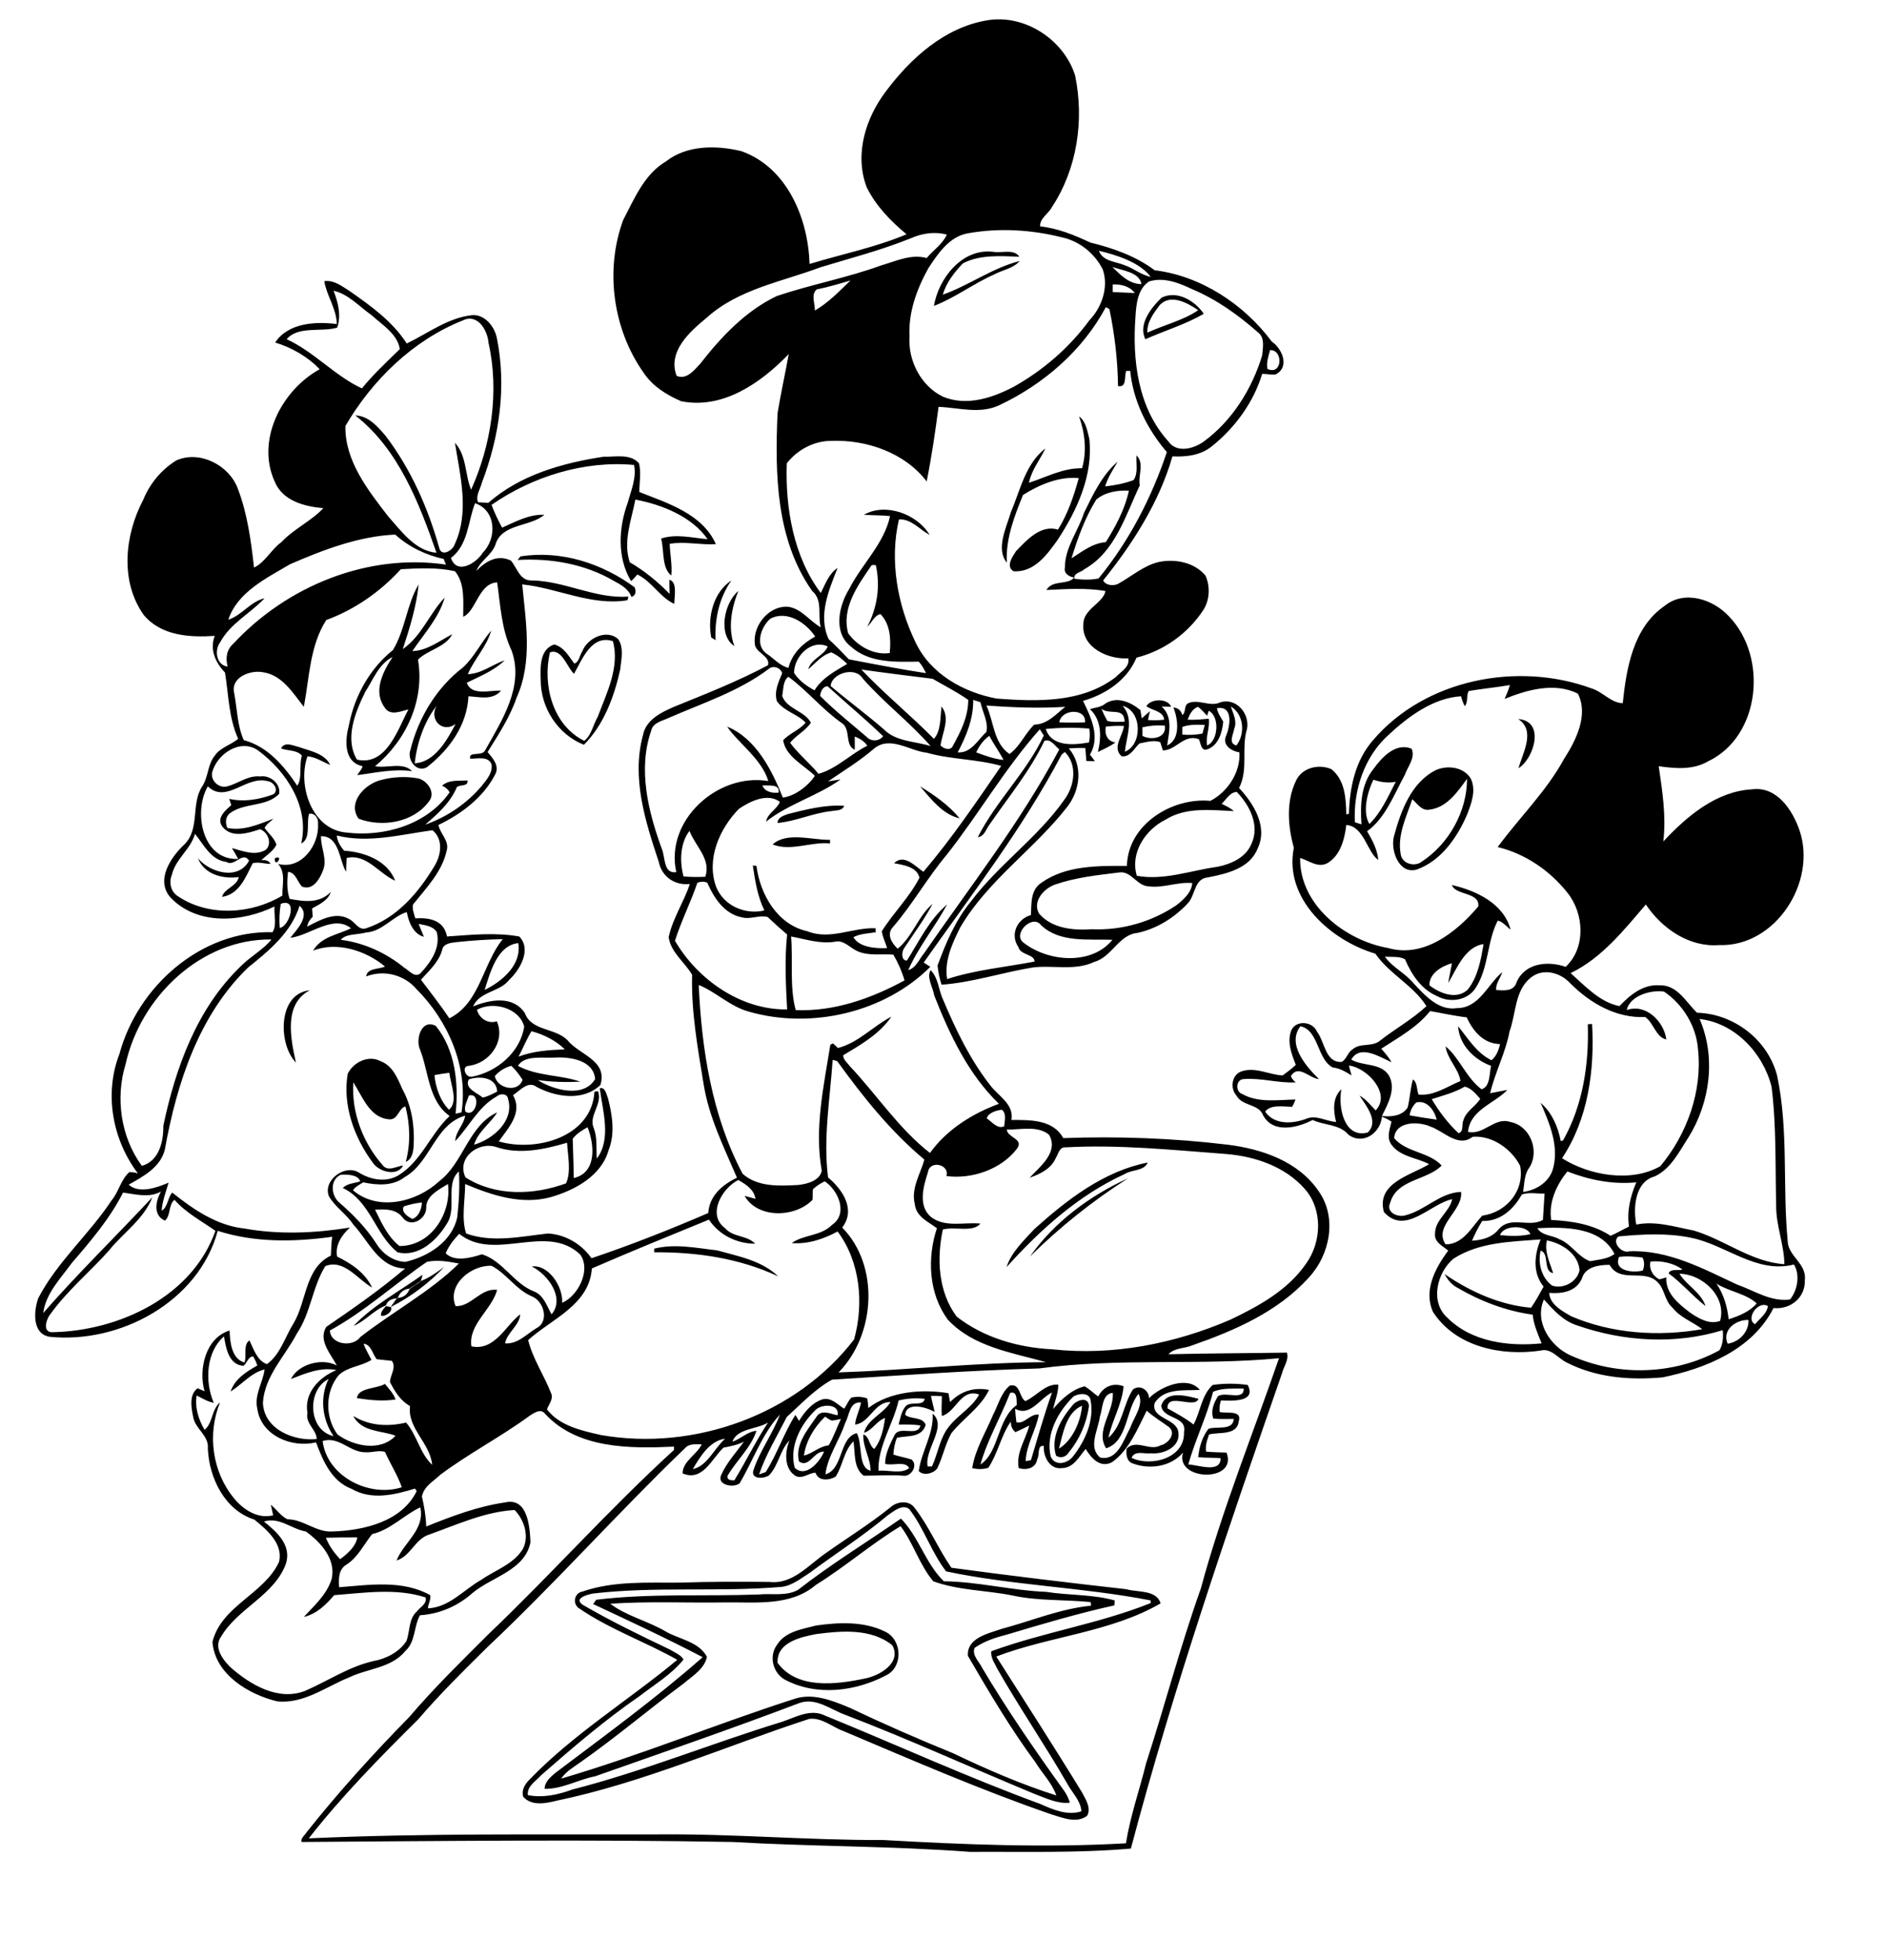 <?xml version="1.0" encoding="utf-8"?>
<!-- Generator: Adobe Illustrator 21.0.2, SVG Export Plug-In . SVG Version: 6.00 Build 0)  -->
<svg version="1.2" baseProfile="tiny" id="Layer_1" xmlns="http://www.w3.org/2000/svg" xmlns:xlink="http://www.w3.org/1999/xlink"
	 x="0px" y="0px" viewBox="0 0 572 594" overflow="scroll" xml:space="preserve">
<path d="M247.4,495.2c-4.7,0.9-12,2.5-11.7,8.7c5.9,8.1,17.7,6.6,26.3,4.8c4.5-0.8,11.4-4.7,8.5-10.1
	C264.1,493.4,255,494.2,247.4,495.2 M247.4,492.6c7-1,14.6-1.3,21,1.9c5.1,2.5,5.4,10.7,0.2,13.2c-9.3,4.9-21.1,6.4-30.7,1.3
	c-3.6-2-4.9-7.1-2.4-10.5C238,494.4,243.2,493.7,247.4,492.6 M247.3,480.3c-7.6,6.5-18.1,5.2-27.3,5.3c-11.7,0.2-23.4-0.4-35,0.4
	c4.6,3.6,11.3,5.2,16.6,8.3c4.2,2.5,10.2,3.1,12.7,7.8c-0.8,3.7-4.4,5.8-7.1,8.1c-10.5,7.8-20.5,16.3-31.2,23.8
	c-2.1,1.5-4.4,2.8-5.9,5c23.9-7,46.9-16.5,70.5-24.1c5.7-2,11.6,0.4,16.9,2.6c10.3,4.9,20.8,9.5,31.4,13.8
	c10.2,4.9,20.6,9.4,31.3,12.8c-1.3-3.8-4.3-6.7-6.3-10c-7.6-10.3-14.1-21.3-20.5-32.3c-0.4-5.5,6.3-6.8,10.3-8.2
	c9-2.4,17.7-6.1,27-7c0-0.3,0-0.8-0.1-1.1c-7.9-0.8-16-0.3-23.7-2c-8-1.6-16.3-1.5-24-4.3c-4.2-5-6-11.5-9.9-16.7
	C264.2,467.8,256.2,474.8,247.3,480.3 M241.9,481.8c10-7.8,20.8-14.4,31.2-21.6c5.4,5.5,7.5,13.7,13,19c10.4,0.1,20.6,2.8,31,3.2
	c6.9,1.1,14,0.7,20.8,2.6c0,0.4-0.1,1.1-0.1,1.5c-10.9,2.4-21.7,5.6-32.4,8.8c-3.5,0.9-7,2-10,4.1c-0.8,2.3,1.4,4.1,2.3,6
	c7.6,12.8,16.1,25.1,24.8,37.2c0.8,1.1,1.4,2.3,1.8,3.7c-3.8,0.4-7.3-1.4-10.8-2.7c-19.1-7.9-37.9-16.5-57.2-23.9
	c-4.5-1.6-9-5.4-14-3.6c-20.5,7.8-41.2,14.9-61.9,22.2c-5.2,1-10,3.9-15.3,3.8c0-2.1,1.7-3.5,3.2-4.8c15.1-11.4,30.5-22.6,44.7-35.1
	c-10.9-5.7-22.1-10.9-33.2-16.1c0.2-0.3,0.7-0.9,0.9-1.3c16.4-2,32.9-1,49.3-1.6C233.9,482.8,238.3,483.8,241.9,481.8 M269.1,459.2
	c-7.5,6.3-15.8,11.6-23.6,17.4c-2.7,1.7-5.3,3.9-8.6,4.3c-19,1.6-38.2-0.2-57.1,2c-1.6,0.3-6,1.4-3.2,3.4c8.6,5,17.5,9.3,26.5,13.6
	c1.4,0.9,3.2,1.5,4.1,3c-3.6,4.5-8.7,7.5-13.2,11c-10.6,7.3-20.3,15.6-30,24.1c-1.6,1.8-4.3,3.3-4,6c4.5,0.9,9.2-0.1,13.5-1.7
	c21.5-5.5,42.2-14,63.5-20.5c4.2-1.4,8.7-4.1,13.1-1.9c21.8,8.9,43.2,18.7,65.3,26.8c3.8,1.7,8.2,3.6,12.4,2.2
	c-0.2-3.2-2.8-5.6-4.3-8.4c-6.8-11.8-14.5-23-21.2-34.8c-0.8-1.7-2.1-3.4-1.8-5.3c15.8-5.8,32.6-8.3,48.3-14.6l0-0.8
	c-20.5-4-41.6-4.5-62-8.8c-4.5-5.8-6.7-13.1-11.2-18.9C273.5,455.7,270.9,458,269.1,459.2 M269.9,456.8c1.9-1.8,5.6-2.3,7.3,0.1
	c4.4,5.6,7.1,12.3,11.2,18.2c17.7,2.4,35.3,4.5,53,6.5c3.4,1,9.2,0.1,10.4,4.3c-15.2,8.8-33.6,9.9-49.8,16.1
	c8.7,13.7,17.5,27.3,26,41.2c1.1,2.1,2.9,4.8,1.5,7.1c-3.3,2.4-7.5,0.5-10.9-0.5c-21.4-7.4-42.1-16.4-62.9-25.2
	c-3.4-1.2-6.6-4.2-10.4-3.7c-25.5,8.3-50.2,19.3-76.6,24.8c-3.3,0.8-7.5,1.7-10.1-1.2c-0.6-2,0.5-3.8,1.9-5.2
	c13.4-13.9,30-24,44.8-36.3c-9.3-5.3-20.4-9.2-29.6-15.5c-2.3-1.3-1.7-4.8,0.9-5.2c9.5-3.3,19.8-2.6,29.7-2.7c9-0.3,18-0.3,27-0.2
	c7.1,0.8,12-5.4,17.4-9C256.9,466,263.7,461.8,269.9,456.8 M321,439c4.1-2.5,6.6-8.2,7-13C323.2,428,322.2,434.4,321,439 M325,426
	c1.2-1.7,4.9-3,5.1,0.1c-0.7,5.1-2.8,10-6.1,14c-0.8,1.4-2.5,2-3.9,1C318.4,435.6,321.6,430,325,426 M325.4,423.2
	c-4.7,4.6-8.5,11.5-6.9,18.2c1.3,3.1,5.2,2.1,6.8-0.1c3.7-4.7,6.4-10.9,5.3-16.9C330.3,421.9,327,422.2,325.4,423.2 M333.4,429.3
	c-0.5,4-3.7,9.3,0.1,12.4c5.3,1.1,7.1-5.4,9.1-9c1.1-3.2,4.3-7.1,2.5-10.3c-3.9,4.7-3.2,14.4-9.8,16.5c-3.4-5.3,2.5-11.2,2-16.8
	C334,422.4,334.3,426.9,333.4,429.3 M307.7,426.9c0.1,1.4,0.2,2.7,0.4,4.1c2.4,0.7,4.2-2.7,6.8-2.3c-0.9,4.8-3.8,9.1-4,14.1
	c0.4-0.1,1.2-0.2,1.6-0.3c2.1-6.9,4-13.8,6.4-20.5C315.2,423.7,312.3,429.5,307.7,426.9 M306.2,422.1c-2.8,7.3-6.9,14.2-9,21.7
	c5.7-3.7,5.1-13.9,11-18C308.1,424.4,308.5,421.5,306.2,422.1 M367.7,421.8c-1.9,7.5-5.4,14.5-7.5,22c3,0.1,9.8,2.8,9.8-1.9
	c-2.3-0.2-4.6-0.1-6.8-0.3c0.3-3,1.2-6.1,3.1-8.6c2.5-0.9,7.4,0.7,7.7-3c-2,0-4.1,0.1-6.2-0.1c-0.9-2.4,0.2-4.8,1.4-6.8
	c2.4-1.5,7.9,1.5,7.8-2.3C373.9,420.9,370.5,420.5,367.7,421.8 M348.3,423.7c3.7-3.7,11.8-6.9,15.4-2.5c-4.6,0.3-10.8-0.7-13.7,4
	c-1.2,4.8,6.6,4.5,7.2,8.8c0.7,4.5-4.5,6.8-8.3,6.4c-2,0.3-4.9-1-5.9,1.4c6,2.8,16.2,0.1,15.9-7.8c1-5-6.4-3.8-6.9-8
	c1.5-4.8,7.7-3,11.3-2.1c-1.2,3.2-9.6-2.1-9.4,2.9c2.7,1.5,5.5,3,7.9,4.9c2.1-3.9,2.4-8.9,5.8-12c3.5-0.5,7.1-0.5,10.6,0
	c2.8,5.3-4.9,4.8-8.1,4.7c-0.4,1.2-0.5,2.3-0.4,3.5c1.9,0.5,6.9-0.7,5.8,2.8c-0.5,4.4-5.9,3.2-9,4c-0.6,1.7-1.2,3.4-0.9,5.2
	c2,0.2,4.1,0.2,6.2,0.3c3.5,9.2-15.8,8.6-13.2,0c-3.7,4.3-10.1,5.2-15.2,3.3c-1.9-0.6-2.1-2.8-1.9-4.5c3-3,7,0.9,10.3-1
	c2.3-0.5,4.8-3.5,2.6-5.5c-2.3-1.7-4.7-3.1-6.8-5c-2.8,5.5-5.3,11.9-10.5,15.6c-3.6,1.9-6.3-1.2-8-4c-2,2.3-3.7,5.8-7.2,5.8
	c-3.7,0.5-5.7-3.5-5.5-6.7c-2.1-0.4-1.2,2.8-2,4c-0.4,2.8-3.3,3.4-5.6,2.7c-0.9-4.6,2.1-8.6,3.2-12.9c-1.4,0.7-2.8,1.4-4.2,2
	c-0.9-0.7-1.4-1.8-1.4-3.2c-3,4.3-3.9,9.6-6.8,14c-1.6,0.5-3.3,0.5-4.9,0.1c0.9-5.7,4.1-10.8,6.3-16.1c1.6-3,2.4-6.7,5.1-8.9
	c3.2-0.8,2.8,3.5,4.7,4.7c3.4-1.5,6-5.3,10-5c0,2.5-1,4.9-1.6,7.4c2.6-3,5.6-5.9,9.6-6.9c1.5,0.9,2.7,2.1,4.1,3.1
	c1.5-3,4.5-4.3,7.7-3.1c-0.5,5.5-3.5,10.3-4.6,15.6c4.3-3.8,4.4-10,7.4-14.6C345.5,419.4,348.3,421.3,348.3,423.7 M108.2,423.7
	c0.3-3.2,5.9-2.8,8.5-4.3c1.2,1.5,2.6,2.9,3.2,4.7C116,424.7,112.1,424.3,108.2,423.7 M117,395.8c0.4,0.1,1.1,0.2,1.5,0.3
	c0.7,1.3-1.7,3-3,2.6C115.3,397.6,116.3,396.6,117,395.8 M107.2,401.8c5.7-6.1,13.9-10.5,20.9-15.5c-0.1,0.5-0.4,1.4-0.5,1.8
	c-0.1,0.1-0.4,0.4-0.6,0.5c-0.6,0.4-1.6,1.1-2.2,1.4c-0.2,0.1-0.5,0.4-0.6,0.5c-1.6,0.1-3,1.1-3.5,2.6c-0.1,0.1-0.4,0.3-0.5,0.4
	c-1.4,0-2.8,0.7-3.2,2.1C113.3,397,110.8,400.3,107.2,401.8 M127.6,388.2c2.6-1,4.9-2.7,7.1-4.3c-4.6,4.9-10.3,9.2-16.3,12.2
	c0.4-0.6,1.3-1.8,1.7-2.4c0.1-0.1,0.4-0.3,0.5-0.4c1.6,0,3-1.1,3.5-2.6c0.2-0.1,0.5-0.4,0.6-0.5c0.6-0.4,1.7-1.1,2.2-1.4
	C127.2,388.6,127.5,388.3,127.6,388.2 M198.3,378.4c6.3-1.6,12.7-0.2,19,0.5c6.5,1.8,13.6,3.1,18.6,7.9c-11.7-5.5-24.7-7.4-37.6-7.3
	C198.3,379.3,198.3,378.7,198.3,378.4 M312.2,380.8c7.3-10.4,18.2-18.5,29.7-23.7C331.2,363.9,321.1,372,312.2,380.8 M313.5,372.5
	c9.9-8.9,21.1-17.6,34.4-20.2c-1,2.6-4.9,2.1-7,3.5c-14,6.4-25.6,16.9-35.8,28.2C306.6,379.4,310.3,376,313.5,372.5 M105.4,325.4
	c1.7-3.5,6.3-5.8,10-3.8c3.7,1.4,5.1,5.2,6.6,8.5c2.8,5.1,3.7,11.1,3.4,16.9c-0.1,1.9-0.4,4.2-2.4,5.1c1.5-5.6,1.3-11.3-0.1-16.8
	c-2.1,0.5-2.2,4.2-5,3.9c-5.9-0.5-8-6.9-10.8-11.2c-0.6,9.1,2.9,18.3,8.9,25.1c1.6,2.1,4.2,0.3,6.2,0.1c-1.8,3.5-7.5,1.9-9.3-1
	C107.3,344.6,103.8,334.8,105.4,325.4 M89.7,322c-5.4-5.5-5.6-20.9,4.2-21.9C85.9,304.3,88.1,314.7,89.7,322 M83.3,260.1
	C86.3,258.7,83.2,263.5,83.3,260.1 M234.2,255.9c4.3-3.9,11.9-1.3,17.4-1.4c0,0.3,0,0.8,0,1.1C245.9,255,239.7,258.1,234.2,255.9
	 M238.8,246.7c5.6-1.4,11.3-2.9,17.1-2.5c-0.6,1.6-2.5,1.3-3.9,1.6c-5.6,0.6-10.8,3.1-16.3,3.6C235.7,247.7,237.5,247.2,238.8,246.7
	 M278.9,238.3c4.4,2.7,8.7,5.7,12,9.7C285.7,246.8,282.2,242.1,278.9,238.3 M115.4,236.4c3.7-1,7.7-1.2,11.4-0.5
	c2.8,0.7,5.4,4.4,3.2,7c-4.7,6.4-14.2,7.9-21.3,5.2C105.2,243.2,110.6,237.6,115.4,236.4 M433,245.4c-2.2,0.2-3.4-1.9-4.9-3.2
	c-1.8,5.4-4.6,10.8-3.5,16.7c0.4,2.9,4.3,3.9,6.4,2.2c8.2-5.4,13.7-15.2,13.7-25.1C441.8,240,438.5,244.9,433,245.4 M435.4,233.3
	c3.6-1.5,8.5-0.8,10.5,2.8c1.6,3.5,0.1,7.4-1.2,10.8c-3,6.9-7.8,13.9-15.2,16.6c-5.4,1.6-8-5.7-7-9.9
	C424.6,245.8,427.8,237,435.4,233.3 M460.2,217.9c8.3,0.6,4.8,12,0.1,14.9C461.6,228.1,465.6,221.4,460.2,217.9 M174,204.2
	c-2.2-2.1-3.7-7.8-7.3-6.5c-2.3,9.8,0.8,22.1,10.4,26.8c2.2-1.7,2.7-4.9,4.1-7.3c2.7-7.2,6.7-15,4.6-22.9
	C179.3,192.2,176.5,199.8,174,204.2 M176.5,197.4c1.5-4,7.4-6.9,10.9-3.7c1.8,2.7,0.9,6.2,0.6,9.2c-1.8,8.2-5,16.8-11,22.8
	c-7.9-3.1-13.1-11.2-13.1-19.6c-0.1-3.8-0.4-9.3,4.1-10.8c3,0.8,4.4,3.6,6.1,5.8C175.6,200.6,175.7,198.5,176.5,197.4 M125.7,231.3
	c6.1-0.3,9.8-7,12.4-11.9c-4.1,3-8.3-1.6-5.6-5.7C128.6,218.6,126.4,225.1,125.7,231.3 M140.3,202.3c3.5-3.2,5.5-7.6,8.6-11.2
	c-1.4,4.9-5.1,8.6-7.1,13.2c4.1-0.1,7.4-2.9,11.2-4.2c-3.3,3.2-7.5,4.8-11.5,6.8c1.4,4.1,7.1,2.2,10.4,2.4c-2.6,3-6.5,1.9-9.9,1.7
	c-0.4,8.8-5.9,16.3-12.6,21.5c-3.1,1.8-6.1-2.3-5-5.2C126.8,217.6,132.3,208.4,140.3,202.3 M523.7,407.2c3.5-0.5,6.5-3.6,6.3-7.2
	C526.2,399.9,521.9,403,523.7,407.2 M532,401.3c1.4-1.7,3.6-3.2,3.9-5.5C532.9,394,529,399.7,532,401.3 M468,393.8
	c-3,6.8,2,14.3,8.2,17c14.2,6.4,31.3,5.9,45-1.6c1.1-1.8,1.2-4,1-6.1c-14.3,4.4-29.9,3.5-44-1.4C473.9,400.4,470.9,397,468,393.8
	 M520.3,389c2.2,3.2,3.3,7,3.7,10.8c3.1-1,6.4-2.3,8.5-4.8C529.3,392,524.1,391.4,520.3,389 M479.5,387.5c-1.8,4-6.1,4.6-9.9,4.3
	c0.2,3.5,3.9,5.5,6.7,7.1c12.4,5.3,26.5,6.2,39.7,3.9c-3-2.3-6.7-3.5-9.1-6.6c-2.3-2-2.3-5.6-4.4-7.6c-4.1-4.3-11.3,0.5-14.6-5.3
	C484.6,383.3,480.5,383.9,479.5,387.5 M500.3,382.3c-0.5,2.3,0.7,4.4,2.7,5.4c0.5-0.1,1.5-0.4,2.1-0.6c-0.3,4.8,3.7,8,7.1,10.6
	c2.6,1.8,5.9,3.8,9.2,2.6c2.1-7.3-5.3-14.2-12.3-14.3c2.2,3.6,6.5,5.6,7.9,9.8c-4-3.1-7.2-7-11.2-9.9c0.6-1.6,2.9-0.7,4.2-1.2
	C507.2,382.7,503.6,382,500.3,382.3 M490.8,380.9c-1.9,4.4,4.5,4.9,7.2,4.1c0.5-1.4,0.5-2.7-0.1-3.9
	C495.6,380.8,493.1,380.6,490.8,380.9 M468.9,375.9c-0.8,3.5,0.9,6.7,1.9,9.9c-3.2-0.5-1-6-3.8-6.8c-0.9,3.8,0.3,8.3,3.5,10.6
	c3.4,1.1,7.6-1.1,8.3-4.7C478.4,379.9,473.3,376.7,468.9,375.9 M440.5,381.5c-4.9,4.2-7.1,13-1.8,17.8c7.4,7.4,18.6,8.8,28.6,7.8
	c-1.1-2.8-2.4-5.6-2.7-8.7c-8.1-1.1-15.9-4.1-22.9-8.2c-1.7-0.9-2.9-2.4-3.8-4.1c7.7,5.3,16.8,9.4,26.2,10.2c1.4-2,2.6-4.2,3.8-6.4
	c-3.4-4.2-2.8-9.6-0.9-14.3C458,376.3,448.3,376.4,440.5,381.5 M490.6,374.7c-2.2,1.7,1,5.3,3.3,4.5c11.8-0.5,22.4,5.3,32.7,10.1
	c5.2,1.8,10.2,5.3,16,4.5c2.3-2.8,3.1-7.5,1.2-10.6c-11.4,2.9-20.6-6-31.2-8.1C505.5,373.6,497.9,374,490.6,374.7 M466,372.2
	c1.4,2.3,4.5,2.1,6.6,3.3c3.7,1.4,5.7,5.4,9.4,6.7c2.5-0.5,5.3-0.6,7.4-2.2C485.2,371.7,474.2,371.8,466,372.2 M454.7,374.3
	c3.1,0.3,6.2,0.4,9.2-0.3C462.9,371.2,455.8,371.1,454.7,374.3 M461.3,362c-2.5,4.5-6.6,8.2-12,8c-1.2,1.9-2.2,3.9-3.1,6
	c3.1-0.2,6.2-1,8.2-3.6c3.6-4,9.1-0.3,13.3-2.7c0.2-2.7,0.3-5.4,0.5-8C465.9,361.8,463.5,361.2,461.3,362 M475.1,355
	c-3.3,4.1-5.7,9.3-4.9,14.7c6.2,0.3,12.7,1.3,18,4.8c1.9-0.8,3.7-1.9,5.6-2.8c-0.7-4.7,0.4-9.1,2.2-13.4
	C488.8,359,481.8,357.6,475.1,355 M422.6,344.9c3.7,4.4,10.5,4.1,14.4,8.3c-4.3,4.5-13.6,4.1-15.6,11.3c-1.4,2.9,2.3,4.5,4.6,3.8
	c6-1.5,10.5-6.9,16.9-7.1c0.6,5.8-8.5,10.3-4.7,15.9c5.4,0,8-5.4,11.1-8.7c7.4-1,12.9-7.6,11.5-15.1c-2.6-5.1-8.5-9.3-14.4-8.8
	c-4.4,3.4-8.7-1.7-12.8-3.1C430,339.8,423,339.7,422.6,344.9 M429.3,334.1c-1.1,1.1-1.8,2.4-2,3.9c2.7,0.5,5.4,0.9,8.2,1.3
	C434.8,336.5,432.6,333.3,429.3,334.1 M434,333.1c2.2,3.7,4.9,7.3,8.1,10.3c1.7-0.4,0.9-2.7,1.5-3.9c0.8-2.8,3.6-4.1,5.1-6.5
	c-1.3-1.5-2.8-3.3-4.7-3.7C440.9,331.1,437.4,332,434,333.1 M394.2,311c-4.2,5.4,1.7,12.2,5.6,16c-2.9-0.2-6.2-4.6-8.5-0.9
	c0.3,0.8,0.8,1.4,1.5,1.9c-5.3,0.3-10.5-1.4-15.7-1c-2.5,0-2.7,3.8-0.6,4.5c4.9,2.8,10.8,1.8,16.2,1.7c-0.3,0.8-0.6,1.5-1,2.2
	c-2.6,0-6.6-0.8-8.2,1.5c2.8,4,8.2,3.7,12.3,2.2c3.1-1.4,6.1,0.7,9.2,0.9c-0.8-3.3-1.2-7.3,1.6-9.9c-1,5.2,0.7,15,8,13.1
	c3.5-3.4-0.5-8.1-2.5-11.2c2,1.1,3.3,2.9,4.9,4.5c4.8-5-2.5-12.9-8.1-13.6c0.2,1,0.5,2,0.8,3c-1.8-1.1-3.6-2.2-5.7-2.4
	C399.2,321,399.8,312.2,394.2,311 M515.2,308.8c5,11.6,3.2,25.3-3.4,35.9c-2.8,4.3-5.3,9.5-10.2,11.8c-6,1.6-6.6,9.5-5.6,14.6
	c5.9-1.2,11.6,0.7,17.4,1.8c9.4,2.8,17.6,9.6,27.5,10.2c-0.1-6.1-2.6-11.8-2.5-17.9c-0.3-12,0.1-24-1.4-35.9
	C534.4,319,525.8,310,515.2,308.8 M433.5,306.4c-4,5-9.6,8-14.8,11.4c1.1,1.3,2.3,2.6,3.1,4.1c-3.6-1.6-9.5-5.5-12.2-0.8
	c3.6,2.1,8.9,0.9,11.4,4.8c2.3,4.1-0.3,8.6-2.1,12.3c2.8,0.3,6.2,0,7.8-2.6c0.7-2.8,0.8-5.7,1.6-8.5c1.4,1,1.1,3.1,1.7,4.6
	c4.6,0.5,8.6-2.4,12.7-4.1c-0.5-3.7-4-6.6-4.5-10.5c4.1,3.3,6.3,9.6,10.9,13c2.7-0.8,2.3-4.8,2.9-7.1c-5.1-1.8-9.7-6.4-10-12
	c3,3.7,5.6,8.1,10.1,10.3c1.5-1.2,2.2-3.1,2.6-4.9c-5-0.1-8.2-3.9-10.1-8.1C441,307.9,437,307,433.5,306.4 M464.1,296.2
	c-5,3.9-4.5,10.9-6.5,16.3c-1.2,6.5-4.4,12.4-5.9,18.8c1.7-0.3,3.4-0.7,5.2-1c-3.7,4-11.3,6-11.9,12.7c4.8,1.1,8-4.6,12.8-3
	c6,1.1,9,8.7,5.8,13.8c-1.6,2.1-1.5,4.9-1.9,7.4c3.8-0.5,7.5-2.7,8.9-6.5c2.2-7-0.8-14.1-3.6-20.5c3.4,2.9,5.3,7.3,6.1,11.6l0.7-0.2
	c6-10.6,7.9-23.1,7.5-35.2c0.3,0,1-0.1,1.3-0.1c0.8,14.1-1.2,28.8-9.1,40.7c8.2,5.2,20.9,7.5,29.8,2.4c8.1-9.7,12.8-22.8,11.4-35.5
	c-0.5-6.9-4.6-13.6-10.3-17.4c-4.1-0.6-10.4,1.3-11.3,5.6c5.7-2.1,11.3,3.4,12,8.9c-3.2-0.7-3.8-5-6.4-6.8
	c-8.8,0.4-16.7-4.2-22.7-10.2C473,294.7,467.8,293.3,464.1,296.2 M439,297.9c0.3-2,0.8-4,1.1-6c-3.1,0.9-6.9,3.1-6.8,6.7
	c3.1,2.4,8.2,4.5,11.6,1.3c3.1-3.9,4-9,4.8-13.8C444.1,286.9,441.6,293.5,439,297.9 M416.3,236.3c-1.8,3.7-3.4,9.8-1.2,13.4
	c3.6-3.5,5.7-8.4,8-12.8C420.8,237.4,418.5,237,416.3,236.3 M445.2,209.4c-0.8,1.4-0.1,3.4-1.2,4.6c-0.5-1-0.9-2-1.1-3
	c-8.4,0.5-16,6.1-22.1,11.8c-7.3,6.6-10.6,16.8-10.1,26.4c0.5,0.1,1.5,0.5,2,0.6c-0.4-5.7-0.2-11.9,3.5-16.6
	c2.6-3.6,6.8-8.3,11.7-6.3c1.2,2.8-1.2,5.4-2.1,8c-3.3,6-5.9,13.1-11.4,17c1.6,2.7,3.1,5.5,3.4,8.7c-3.4-2.3-4.3-10.2-9.7-10.6
	c-0.5,4.2-1.7,9.1-5.6,11.5c-2.9,1.7-5.7-0.7-8.4-1.5c-0.2,14.2,13.6,25,26.7,27.3c10.8,3.1,20.8-4.9,27.3-12.6
	c0.6-4.4-6.9-3.3-8-6.5c7.4,1.7,15.7,5.6,17.8,13.5c-1.3-0.9-2.3-2.4-3.9-2.7c-3.3,6.4-2.7,14.3-6.7,20.4c-2.4,3.8-7.8,4.6-11.6,2.5
	c-4.8-2-7.8-6.5-9.8-11.2c-1.8-1-4.1-0.6-6.1-0.8c2.3,3.3,6.2,5,8.7,8.1c3.5,3.7,7.6,8.4,13.2,7.5c6.7,0,9.3-7.3,13.7-10.9
	c-0.6,1.8-2,3.4-1.9,5.4c2.3,0.2,5.4,0.5,6.2-2.3c2.5-5.9,9.5-6.6,14.9-4.7c6.2-5.8,5.6-16.2,0.5-22.5c-5.3-6.7-12.8-11.8-21.1-13.8
	c6.5-8.9,14.7-16.8,20.1-26.7c3.6-5.6,7.5-13.3,4.2-19.8c-7-3.5-15.3-1.2-22.2,1.6c0.6-1.4,1.2-2.8,1.6-4.2
	C453.7,208.3,449.4,208.7,445.2,209.4 M504.6,183.6c6-4.9,14.8-2,19.6,3.3c11.7,12.2,9.5,36.2-6.4,43.8c-4.6,2.7-10,2.2-15,1.5
	c1.1,7.5,2.3,15.1,1.4,22.8c7.1-7.6,16-15.2,26.9-15.8c7.5-1,12.3,6.3,14.4,12.5c5.3,15.6-7.3,35.3-24.4,34.7
	c-9.1,0.7-17.3-5-22.2-12.3c-6.6,7.7-13.3,16.2-22.8,20.8c4.4,3.9,8.8,8.8,14.8,10c3.2-3.4,7.2-6.7,12.2-6.3c5.3-0.2,8,5.1,11.3,8.3
	c11.2,0.3,21.5,8.2,24.3,19.1c3.5,16.5,1.6,33.5,3.2,50.1c0.1,4.6,5.8,6.8,5.2,11.8c0.2,5.3-4.3,9-9.5,8.5
	c-6.4,12.6-20.5,18.3-33.6,21c-9.9,0.9-20.1,0.1-29.1-4.5c-2.7-1.3-4.7-4.5-8-3.6c-11.8,1.7-25.6-1.1-32.5-11.7
	c-3-6.5,0.7-13.4,4.6-18.6c-1.6-1.4-4.3-2.5-4-5.2c0-4.2,4.4-6.5,5.2-10.4c-6.7,1.4-14.2,11.1-20.7,3.9c-2.4-8.8,8.1-11.1,13.7-14.5
	c-3.7-2-8.7-2.2-11.4-5.9c-1.6-2.2-0.5-4.7,0-7c-0.9-0.6-1.9-1.1-2.9-1.5c-0.4,4.9-5.7,8.7-10.1,5.5c-2.8-3.3-7.3-2.8-10.9-4.5
	c-4.6,2.4-12,4.2-15-1.4c-1.4-3.6-6.3-2.7-8.1-6c-1.9-2.1-1.5-6,1.2-7.2c4.3-1.7,8.6,0.9,12.8,1.1c1.4-1,2.7-2,4-3.2
	c-1.3-3.3-2.7-6.9-1.4-10.4c1.4-3.3,6.5-2.8,7.8,0.3c2.4,3.1,2.5,9.5,7.5,9.2c1.5-0.8,1.8-2.9,3.3-3.8c2.3-2.1,6-0.6,8.4-2.7
	c4.6-3.6,9.7-6.4,14-10.4c-4.1-6.4-11.2-9.7-15.5-15.9c-13.5-4-27.8-16.6-24.7-32.1c-1.8-6.5-2.4-13.9,0.6-20.2
	c1.8-4.1,7-5.3,10.8-3.6c4.1,3.3,4.4,8.8,4.5,13.7l0.8-0.2c0.2-7.9,1.9-16.2,7.4-22.4c15.8-18.4,43.8-23.8,66.1-15.6
	c3.4,1,5.9,4.4,9.5,4.5C493,202.6,495,190.2,504.6,183.6 M222.6,195.8c-5-3.3-3.2-13,1.2-16.7C221.7,184.4,220.6,190.3,222.6,195.8
	 M110.7,209.7c-3,6.1-6.3,14.1-2.5,20.5c8.9,2,12.3-9,15.6-15.2c-2.3,0.5-5.5,2.1-7.2-0.6c-3.6-4.9-0.5-10.9,2.4-15.3
	C114.8,201.2,113.1,206,110.7,209.7 M119.1,197c3.7-6,4.2-13.9,7.8-19.9c-0.7,6.8-2.7,13.2-4.8,19.6c5.7-3.9,8.3-11.1,12.7-15.6
	c-1.8,6.2-6.3,11-9.8,16.2c4.5-0.1,8.2-3.1,12.1-5.1c-2.1,4-7.4,4.7-10.4,7.7c2.1,12.3-3.6,24.5-13,32.3c3.5,0.7,8.5-1.4,11.2,1.5
	c-5.6-0.8-11.1,0.5-16.6,1.2c0.5-0.9,1.4-1.7,1.6-2.7c-5.9-1.3-5.3-8.1-4.1-12.6C107.5,210.9,112.1,202.6,119.1,197 M215.6,193.2
	c-1.2-6.1,0.6-13.7,6.1-17.3c-3.7,5.3-5.1,11.7-4.8,18.1C216.6,193.8,216,193.4,215.6,193.2 M157.8,168.6
	c12.3-1.9,24.7,2.1,34.6,9.4c0.5,1.5,0.2,2.5-1,2.9c-0.9-2.5-3.2-3.7-5.4-4.9c-8.7-5.1-19.1-6.9-29.1-6.3
	C157.1,169.5,157.5,168.9,157.8,168.6 M327.1,126.2c2.1,1.5,2.5,4.5,3.1,6.8c1.2,11-3.7,21.6-9.6,30.6c-3.2,4.5-7.2,10-13.4,9.5
	c-2.4-1.5-0.3-4.4,0.8-6.1c3.3-3.4,7.5-8.1,12.7-6.5c3-4.8,4.8-10.2,6.3-15.6c-5.9-0.6-12,2-16.9,5.1c-2.6,6.4-5.3,13.3-4.9,20.5
	c-3.4-4.1-0.2-10.5,1.2-15.2c2.8-6.6,4.5-14.9,10.5-19.4c-1.7,3.5-4.2,6.5-5,10.4c5.3-1.7,10.3-4.5,16.1-4.4
	C329.5,136.7,328.9,131.3,327.1,126.2 M351.5,92.5c-1.8,2.4-3.9,5.2-3.7,8.3c5-2.3,11.1-3.8,15.4-6.8
	C360,91.8,354.8,88.9,351.5,92.5 M352.1,90.2c4.7-2.3,10.1,0.9,12.8,4.9c-5.5,3.2-11.9,5.1-17.7,7.7C344.9,98.3,349,93.2,352.1,90.2
	 M283.1,92.7c1.4-8.3,8.5-17.5,17.9-16.4c2.6,0.5,6.3-1,8,1.5c-5.7-0.2-11.9-0.7-17.1,2c-2.6,2.7-5.1,5.9-6.1,9.5
	c7.9-2.8,15-8.1,23.3-10.2c-2,2.3-5.2,2.7-7.8,4.1C295,86,289.4,90.3,283.1,92.7 M98.8,466c0.9,2.4,2.5,4.6,4.3,6.5
	c2.2-1.6,4.8-3.9,5.2-6.6C105.1,465.9,101.9,465.9,98.8,466 M80,461.1c3.9,3.1,8.4,7.1,6.7,12.7c-3.5,9.7-14.6,13.5-19.7,22.2
	c-2.3,3.2,0.5,6.9,2.8,9.2c6,5.3,14.5,10.4,22.7,7.2c6.9-3,13.2-7.3,20.6-9c3.9-0.7,7.9-2.7,10.1-6.1c1.1-2.9,0.6-6.6,3.1-8.9
	c1-1.4,3.2-2.3,2.7-4.3c-8.8-2.9-18.6-1.4-27.7-0.7c-2.5,2.9-5.3,5.7-9.2,6.6c3.2-3.5,6.9-6.7,8.4-11.4c1.5-6-3.3-11.3-7.8-14.5
	C88.4,463.4,84.7,459.6,80,461.1 M112.8,464.9c-2.5,3.1-4.2,6.9-7.7,9.2c-2.5,1.4-2.5,4.4-2.3,6.9c9.1-0.7,19.2-2.3,27.6,2.4
	c0.3,1.3-0.6,2.6-0.7,4c6.5-0.3,10.8-5.6,16.1-8.6c4.3-3,9.8-4.7,12.7-9.4c2-3.9,0.4-8.8-2.5-11.8c-9,0.5-17.4,4.4-25.8,7.4
	c-4.4,1.3-5.7,6.6-10,7.9c2.2-5.5,8.7-9.4,7.2-16.1C122.6,459,118.4,463.6,112.8,464.9 M97.8,436.7c1.3,10.7,14.1,17.2,24,14
	c-1.3-3.7-3.5-7.1-5.1-10.7c-1.8-0.6-3.8,0.2-5.7,0.1C106.1,440.3,102.8,435.1,97.8,436.7 M210,445.2c4.4-0.9,6.5-6.3,9.8-9.2
	C215.1,436.6,212.2,441.5,210,445.2 M222,436.9c2.5-0.8,4.6-3.1,7.3-3.3c-1.7,5.2-6.1,9-8.8,13.7c-0.1,1.3,1.1,1.3,2.1,1.3
	c3.5-5.7,6.5-11.9,10.2-17.5C229.4,433.2,223.5,432.8,222,436.9 M250.1,429.3c-3.2,3.1-5.8,7.3-6.4,11.8c2.6-0.6,4.6-2.8,7.5-3.1
	c1.5-2.5,2.4-5.3,3.7-8c-0.9,0.2-1.8,0.4-2.7,0.5C251.5,430.3,250.8,429.8,250.1,429.3 M247.2,427.3c-4.6,4.4-8,11.1-6.3,17.5
	c3.4,3.2,7.6-1.8,8.9-4.9c-3.1-0.2-4.5,5.1-7.6,3c-1.3-5,2.5-9.5,5.2-13.4c1.5-2.6,4.3-1,6.5-0.6C254.6,425.3,249,425.4,247.2,427.3
	 M256.2,431.2c-1.7,5.3-5.3,10-6,15.6c5.5-1.6,4.1-11.1,9.5-12.5c1.9,3.3,0.2,10.4,4.2,11.4c0-3.8-2.4-7.1-2.2-11
	c1.9,0.6,1.7,3.4,3.3,4.4c2.1-2.5,2.8-6.1,3.3-9.4c-2.6,0.9-3.8,3.7-6.4,4.5c1.1-4.2,5.9-5.7,8-9.3c-4.8-0.2-6.3,6.4-10.7,6.8
	c0.2-2.3,1.4-4.4,1.8-6.7C257.4,424.7,257.5,429,256.2,431.2 M272.4,424.4c-1.6,7.1-6.4,14-6.1,21.3c3-0.3,6.9,1.1,9.3-0.8
	c-1.2-2.3-5-0.6-7.3-1.3c0-3.1,1.5-5.9,2.8-8.6c1.5-3.2,7,0.6,7.9-3c-2.2-0.4-4.4-0.3-6.6-0.3c0.5-1.9,0.8-3.8,2-5.4
	c1.4-1.9,5.5,0.1,5.9-2.4C277.5,423.6,274.9,423.8,272.4,424.4 M101.1,435.2c-3.5-5.1-4.2-11.8-1.5-17.3
	C92.9,421.2,93.4,433.5,101.1,435.2 M315,414.7c-21,0.6-41.9,2.1-62.8,3.4c-5.2,2.9-9.4,7.4-13.7,11.3c-2.9,5.7-6.3,11.3-8.4,17.4
	c0.5-0.2,1.5-0.5,2-0.7c3.5-5.5,5.5-11.8,9-17.3c0.3,0.4,0.8,1.3,1.1,1.8c1.7-2.7,3.8-5.4,7-6.5c2.7-0.8,4.6,1.5,6.7,2.8
	c0.8-1.1,1.2-2.4,2.2-3.4c1.6-0.3,3.3-0.3,4.8,0.3c0.1,0.7,0.3,2.2,0.3,2.9c6.6-5.1,16.4-5.8,24.3-4.5c0.1,0.7,0.4,2,0.5,2.7
	c3.2-3.3,7.2-4.6,11.8-3.7c-2.5,5.3-7.8,8.6-11.4,13.1c-1.9,3.4-2.6,7.2-4.3,10.7c-1.2,1.6-4.2,2.3-5.6,0.8c0.8-6,4.6-11.3,4.2-17.4
	c4.6,3.9-2.6,10.9-1.5,16c0.3,0,1,0,1.3,0c1.9-4.1,2.4-9,5.5-12.5c2.7-3.3,6.8-5.5,8.8-9.3c-5.6-2-7,5.4-11.3,6.5c-0.2-2,0-4,0-6
	c-1.1-0.1-2.2-0.1-3.3-0.1c0.3,1.7,0.8,3.3,1.1,4.9c-2.4-1.5-8.7-3.2-8.9,0.9c1.9,1.4,5.3,0.5,6.2,3c-1.2,4-5.6,3.2-8.7,3.9
	c-0.7,1.6-1,3.4-1.1,5.1c1.8,0.6,3.7,0.9,5.5,1.5c2.1,1.7-0.1,5.3-2.5,4.9c-4-0.3-8,0-12,0c-3.2-2.4-2.5-6.9-3.1-10.4
	c-2.9,2.8-3.2,7.3-5.4,10.7c-1.9,1.1-5.2,1.5-6.1-1.2c-2,0-3.9,2-6,1c-3.6-2.2-3.3-7.3-1.9-10.8c-2.9,3-3.3,7.6-6.2,10.6
	c-1.4,1-5.3,1.3-4.8-1.3c1.9-6,5.9-11.2,8.1-17.1c-5.4,5.8-8.1,13.9-12.2,20.8c-1.7,1.5-7,0.6-5.6-2.5c1.7-3.8,4.5-6.8,6.9-10.1
	c-2,1-4.1,1.4-6.2,1.8c-3.6,3.4-6.3,10.4-12.4,7.8c0.1-3.8,4.3-5.6,5.8-8.8c-1.8,0-3.8-0.3-5.1,1.2c-20.4,19.6-39.2,40.8-59.8,60.2
	c-7.2,7.1-14.4,14.2-21,21.9c-11.6,11.5-23.2,23.3-33.2,36.1c35.4-1.6,70.8-1.1,106.1-1.2c22.7-0.2,45.3,1.8,68,1.7
	c24.5,1.4,49.1,2.4,73.6,1c1.3-8.2,4.1-16.1,6.1-24.2c5.7-17.6,10.4-35.6,16.6-53c6.4-23.7,15.7-46.6,23.7-69.8
	C363.9,413.9,339.2,411.4,315,414.7 M110.2,407.2c0.6,1.7,1.6,3.3,2.4,4.9c-3.1,2-7.1,2-9.9,4.6c-4.2,5-4.2,12.8-0.4,18
	c4.9,3.6,13,5.3,17.6,0.4c-3.9-1.6-10.3-1-12.8-6c4.8,3,10.5,3.3,16,2c3.3,3.8,4.2,9.4,7.9,12.8c-0.6-6.6-7.6-11.1-6.7-17.8
	c-2.9-1.6-4.6-4.4-6.1-7.3c0.1-2.1,2-4.3,0.6-6.4c-1.5-0.2-3-0.3-4.6-0.5C112.9,410.4,112.6,407.5,110.2,407.2 M64.8,425.1
	c-1.9-0.3-3.5-1.4-5.2-2.2c-0.6,3.6,0.6,7.3,2.4,10.4c2.5-1.9,2.1-6.2,4.7-8.3c-3.9,9.5-2.4,21,4.2,29c2.8,3.5,7.3,6.4,11.9,5.2
	c-0.2-1.1-0.5-2.1-0.7-3.2c1.7,1.4,3,3.4,5,4.4c4.9,0,8.8,4.1,13.8,3.7c9.4-0.3,20.9-3,25.4-12.2l-0.5-0.8
	c-6.1,1.9-13.2,3.6-19.2,0.1c-6.1-2.3-8.7-8.5-10.8-14.1c-7.4,1.8-16.7-2.1-17.8-10.2c-1-4.2,1.7-7.9,2.2-11.9
	c-4.1,1-6.8,4.5-10.3,6.7c1.3-3.9,4.8-6,8.1-7.9c-0.3-0.9-0.7-1.8-1.2-2.7c-1.5-0.2-1.9,2-3,2.8c-4.5-0.3-5.3-5.4-5.9-8.9
	C62.5,409.6,62,418.7,64.8,425.1 M138.1,395.8c4.7,0.3,7.6-5.6,12.6-4.9c-1.7,6.1-8.8,10.5-7.8,17.1c7.1,1.5,10.4-6.4,14.8-9.7
	c-0.3,3.5-4,5.5-4.6,8.8c3.8,0.3,6.5-2.8,9.5-4.6c4-2,2.3-8.3-1.5-9.7c-4.8-2.1-7.6-6.9-12.1-9.2
	C142.9,383.3,135.4,389.3,138.1,395.8 M129.4,382.4c-9.9,6.8-18.8,15-29.4,20.8c0.2,4.3,6.9,5.2,9.2,2c9.7-7.6,21.3-13.8,29.9-22.3
	C135.9,382.3,132.6,381.7,129.4,382.4 M135.1,379.8c2.7,2.7,7.6,1.4,11,0.3c6.3,2,9.5,8.7,15.6,11.2c3.1,1.1,4,4.4,5.5,7
	c4.1-4.9-1-12-6-14.5c4.9-0.7,9.5,5.9,9.2,11c4.6-1.9,8.9-9.7,5.5-14.6c-10.3-9.8-25.9,2.4-36.7-6.3
	C137.5,375.7,136,377.6,135.1,379.8 M122.4,365.6c-0.9,1.7,1.2,3.1,2.6,3.8c2-0.7,2.8-3.1,2.9-5C126,364.6,124.2,365,122.4,365.6
	 M37.3,361.4c-4,7.9-9.8,14.7-15.5,21.3c-3.4,4.7-7.9,9.2-8.7,15.2c10.6-12.1,22.2-23.4,33.1-35.1c-2.6,6.7-8.9,10.8-13.2,16.2
	c-5.8,6.5-12.6,12.1-17.7,19.2c-1.4,1.7-2.6,5.9,1,5.5c19.9-0.5,42-10.8,49-30.7c-4.2-3-8.9-5.4-12.4-9.4c-1.9,1.5-1.1,4.8-2.9,6.3
	c-3.7-1.6-2.8-6-1.2-8.8C45.1,363.1,41.1,361.9,37.3,361.4 M129.2,365.9c0.1,3.6-4.8,6.4-7.2,3c-2-2.6-5.4-2.5-8.3-2.3
	c1.9,3.9,3.9,8.3,7.4,11c9.6,0,15.8-9.9,14.7-18.8C133.1,360.5,129.2,362.3,129.2,365.9 M219.8,372.2c2.4,2.8,6.7,2.1,9.1,4.7
	c-5.5,0-10.9-2.6-14-7.3c-11.7,4.8-23.8,9.7-35.5,14.8c-0.7,11-12.2,15.3-19.3,21.7c1.4,5.7,4.8,10.6,6.9,16c0.9,1.8-0.6,3.3-1.2,5
	c3.8,5,10.6,6.5,16.5,7.8c28.2,4.9,59.1-6.2,76.6-29c3-10.8,1.9-23.5-5-32.7c-4.3,2.3-9,3.9-13.9,3.5c3.6-2.6,8.9-2.1,12.2-5.5
	c5-3.4,1.9-10.5-2.2-13.2c-1.3,0.6-2.5,1.4-3.6,2.4c-0.1,1.1,0,2.1-0.1,3.2c-5.2,5.4-16.6,5.8-20.6-1.2c1.1,0.3,2.2,0.6,3.3,0.9
	c-0.4-2.8-2.9-4.4-5.2-5.7C218.9,360,214.2,368.1,219.8,372.2 M135.6,370.6c-3,5.1-8.6,10.5-15.1,8.9c-6.8-5.4-8.2-15.5-16.6-19.5
	c1.4-1.4,3.5-1.4,5.3-2c-0.7-2.1-4-2.1-5.9-2c-3.3,1.5-3,6.1-0.6,8.3c4.3,3.7,8.3,7.8,11.4,12.6c1.9,3.1,5.2,5.4,8.8,5.5
	c6.9-1.6,14.1-6.1,15.7-13.5c0.5-4.6,0.8-9.3,0.5-13.9C134.9,358.7,138.5,365.9,135.6,370.6 M150.4,347.6c-5.4-1.8-12.1,3.3-9.3,9.2
	c9.1,5.8,20.7,5.4,30.5,1.8c1.6-3.7,0.5-8.3,0.3-12.3C165,348.3,157.5,350,150.4,347.6 M305.2,342.3c0.1,2.5,5.4,2.8,3,5.9
	c-4.8,6.2-13.6,9.2-21.3,8.2c1-3.6-5.1-4.9-5.6-1.2c-1.4,4.3-3.1,10.2,0.9,13.6c4.3,3.3,10,1.5,15,2c-2.3,2.8-7.8,0.8-11.4,1.8
	c-1.9,8.9-1.4,18.9,4.2,26.4c8.2,6.4,18.7,9.4,29,9.9c18.4,2,37.1-1.7,54-9c8.6-4.1,17.5-9,23-17.1c4.6-6.5,5-16.2-0.4-22.4
	c-6-6.9-15.2-10-24.1-10.7c-16.1-1.2-32.3-2.9-48.5-2c-1.9-0.2-2.2,2.1-3,3.3c-1.4,3.2-4.7,4.8-7.9,5.9c3.2-3.4,8.9-7.8,5.9-13
	C314.6,341,309.4,342.4,305.2,342.3 M173.6,345.1c0.1,4,0.3,7.9,0.3,11.9c7.1-1.6,6.3-10.2,4.2-15.4
	C176.5,342.5,174.8,343.5,173.6,345.1 M299.1,338.9c1.5,1,3.3,3.4,5.3,2.4c0.1-1.6,0.8-3.8-0.7-5C302,336.5,299.6,337.2,299.1,338.9
	 M150.5,332.3c-5.5,3.1-8.3,9.1-12.5,13.5c0.1-2.9,2.6-4.9,3-7.7c-9.2,2.6-10.4,14.1-18.3,18.6c-3.6,2.8-8.4,2.5-12.6,1.6
	c-1.1,0.7-2.4,1.3-3.1,2.4c7.6,6.5,19.3,3.6,26.1-2.7c7.4-5.6,8.9-16.9,17.6-20.9c-1.8,3.1-5.8,5.8-7,9.8
	c5.8-1.7,12.3-7.3,10.3-13.9C153.8,331.3,151.6,331.3,150.5,332.3 M142.1,332c-0.4,1.6-1.6,3.3-1,4.9
	C144.4,338.9,146,330.9,142.1,332 M142.1,327.1c-1.4,2.8,2.5,4,4.2,5.5c1.6-0.3,3-1.1,4.4-1.8C150.5,326.4,145.4,326,142.1,327.1
	 M131.7,325.8c0.3,3.7,1.8,7.9,4.4,10.5c2.9-2.4,0.5-7.7,0.1-11.2C134.7,325.3,133.2,325.5,131.7,325.8 M150,326.1
	c0.7,3.8,7.1,5.2,8.4,1.1c-1-1.5-2.1-3-3.4-4.2C153,323.5,151.3,324.6,150,326.1 M252.4,321.2c-0.8,11.8-2.9,23.7-1.4,35.6
	c4.4,3.7,8.5,9.7,4.3,15.2c11.4,11.6,10.1,32.5-1.1,43.9c21-0.7,41.9-3,62.9-3.1c-10.3-2.9-22.1-4.6-29.8-12.9
	c-5.8-7.9-6.3-18.6-3.3-27.7c-2.7-2-6.3-3.5-6.7-7.3c-1.2-4.8,1.7-9.1,2.9-13.5c-10.2-8.5-18.6-19-26.4-29.8
	C253.4,321.4,252.8,321.3,252.4,321.2 M157,323c5.9,3.2,13,2.7,18.9,4.8c-4.3,0.2-8.6,0.1-12.9-0.5c4.7,3,13.9,5.6,17.4-0.3
	c-0.5-5.8-7.7-6.8-12.4-6.5C164.4,320.7,159,319.7,157,323 M157.2,320.2c4.5-1.7,9.2-2,14-2.2c-2.7-2.7-6.4-4.5-10.1-5.5
	C159.6,315,158.5,317.7,157.2,320.2 M144.6,306c0.6,2.6,3.4,4.4,6,3.5c2.7,6.1-2.3,12.8-8.6,13.5c-2.2,0.2-0.9,3.6,1,3.3
	c7.6-1.4,14.7-7.4,15.9-15.2C157.4,305.4,149.4,303.3,144.6,306 M146.9,300c5.3-2.6,11.3-7.6,10.2-14.2
	C150.7,286.5,148.6,294.7,146.9,300 M138.4,285.5c-1.7,0.2-4.1,0.4-4.4,2.5c-1.1,3.7-4,6.2-6.4,8.9c2.9,3.9,5.9,7.6,8.6,11.7
	c9.3-4.6,10.1-16.5,16.2-24C147.8,284.7,143,285,138.4,285.5 M38.1,322.4c-3.2,10.3-1.5,22.2,4.9,30.9c5.2-1.4,6.6-7.4,6.5-12.1
	c3.7-17.6,10.2-35.6,23.4-48.3c2.9-3,6.8-5,9.4-8.2C61,284.4,42.6,302.1,38.1,322.4 M239.8,283.8c0.6,7.3-0.5,15.3,1.4,22.3
	c11.6,0.5,22.9-3.5,33-9c-0.8-2.7-2-5.4-3.4-7.8c-3.6-0.3-7.5,0.5-11-1.1c-2.2-1-4.1-3.5-6.8-2.8
	C248.5,286.1,244.2,284.6,239.8,283.8 M310.3,285.7c7.6,5.9,20.7,6.8,26.9-0.9c-7.3-0.3-15.9,1-21.6-4.4
	C313,276.8,306.7,283.1,310.3,285.7 M110.9,282.6c-2.4,0.7-6.1,0.3-7.6,2.2c7.1,0.9,13.8,4,19.3,8.5c1.4,0.8,3.2,3.2,4.9,1.6
	c3.1-3.3,6.1-7.7,4.9-12.4c-1.1-1.9-3.5-2.1-5.5-2.5c0.5,1.3,1.1,2.6,1.6,3.9c-3.3-0.9-4.6-4.5-5.2-7.5
	C119,277.7,115.9,282.3,110.9,282.6 M75.2,293.2c-14.9,14.4-21.6,35-25.2,55c-1.2,5.5-6.7,8.4-11,10.8c3.1,2.8,8.4,1,12.1-0.6
	c-0.8,2.8-1.9,5.6-2.1,8.5c1.9-1.1,1.8-3.9,3.2-5.5c6.4,5.1,13.5,10,21.9,10.9c10.6,1.9,21.5,1.4,32-0.3c-2.5,2.2-4.6,5.4-3.9,8.8
	c4.3,2.1,8.5,4.9,10.6,9.4c-4.4-2.5-8.6-8.8-14.2-6.5c-3.9,6.3-4.4,14.2-8.6,20.4c-3.6,6.9-9.8,12.9-10.3,21c0.3,8,9.3,11.7,16.3,11
	c0-2.8-3.5-4.7-2.8-7.9c-1.1-6.1,3.6-10.9,8.8-13c-4.8-1-9.4,1-13.8,2.7c2.2-4.5,9.4-6.5,13.9-4.1c-1.9-3.6-5.7-7.6-3.2-11.7
	c8.2-5.6,16.4-11.3,23.9-17.7c-8-0.2-11-8.3-15.7-13.3c-2.1-3.2-5.5-5.3-7.4-8.6c-1.9-4.8,4.9-9.9,9.2-7.1c3.6,2.2,8.3,3,12,0.7
	c6.9-4.3,9.6-12.5,15.4-17.9c-6.5-4.6-6.3-13.4-9-20.2c-1.4-3.1,0.5-9.4,4.8-7.1c5.9,7.2,7,17.5,6,26.6c0.4-0.1,1.3-0.3,1.8-0.4
	c2.1-13.6-4-27.7-13.6-37.3c-3.7-4.4-9.9-6-15.3-3.9c0.3-2.6,3.8-2.1,5.7-3c-5.7-4.8-14.6-7.7-21.8-4.8c2.5-4.3,7.5-4.8,11.5-6.8
	c-5.4-4.3-12.4,2.2-18.4,2.9c2-2.5,6.2-6.8,2.8-9.7C88.3,282.5,81.7,288,75.2,293.2 M85.1,273.9c-0.4,2.4-0.5,4.9-0.3,7.3
	C87.8,280.7,90.4,271.9,85.1,273.9 M211.4,267.5c-2,5.9-4.9,11.6-6.8,17.6c6.9,11.8,20,21,34,20.8c-0.4-7.5-0.8-15.1,0-22.7
	c-2-1.7-4-3.5-5.9-5.3c-2.5-0.7-5.2,0.8-7.8,0.1c-5.3-1-8.5-5.9-10.5-10.5C213.5,267.1,212.5,267.1,211.4,267.5 M320,268
	c-3.5,1.1-7.2,5.2-5,8.9c3.9,4.5,10.4,5.1,16,4.7c9,0.4,18-2.2,25.5-7.2c2.2-1.7,4.7-3.9,4.9-6.8c-4.5-0.4-8.8,1.6-13.2,1
	c-3.6-0.1-5.3-4.8-9-4.2C332.7,265.2,326.1,265.9,320,268 M207.2,265.6c2.2,0.2,4.4,0.2,6.6,0.1c1.8-5.4-3-9.2-4.8-13.9
	C206.1,255.6,206,261.2,207.2,265.6 M102.1,253.2c0.1,1.7,1.1,3.3,2.2,4.6c6.1,0.4,13.1,2.9,15.5,9.1c-4.9-2.1-8.7-8.3-14.7-6.9
	c-0.1,1.4-0.2,2.8-0.2,4.2c-2.1-3.5-2-10.9-7.6-10.8c-0.1,3.5,2,7,0.6,10.4c-1,2.6-3,6.1-6.3,4.9c-1.5-1.4-1.9-4.3-4.3-4.5
	c-0.3,2.7-0.4,5.6,0.5,8.2c4.4,0.8,8.9,1.5,12.5-2.1c-0.9,2.6-3.4,3.7-5.7,5c0.1,0.8,0.1,1.7,0.2,2.5c-0.8,0.8-1.5,1.8-1.7,3
	c3.8-1.9,8.5-4.7,12.7-2.3c1.8,0.8,2.9,3.6,5.2,2.8c9.2-3,15.8-10.7,20.6-18.7c2.1-3.3,2.9-8.2-0.5-11
	C121.5,252.9,111.7,255.6,102.1,253.2 M370.3,243.6c1.3,0.6,2.6,1.2,3.7,2.2c-6.9-0.3-14.5-1.3-20.7,2.6c-6.1,3-10.8,10.1-8.7,17
	c8.2,1.5,16.3-1.6,24.3-2.7c4.2-0.8,8.8-2.8,10.5-7.1c2.5-5.5-0.6-11.6-4.5-15.6C372.9,240,371.7,242.3,370.3,243.6 M231.1,238
	c0.7,2,3.1,2.4,4.9,2.2C236.5,237.4,232.8,238.2,231.1,238 M63,238.3c-4.5,7.7-1.7,22.5,9.2,22c-0.6-1.1-1.2-2.2-1.9-3.3
	c3.3,0.9,7.1,2.5,10.3,0.5c2-1.9,0.6-5.4-1.8-6.2c-3.6,1.2-8.6,2.8-11.4-0.8c-1.9-2.6,0.9-4.9,2.7-6.5c-0.1-0.5-0.5-1.4-0.6-1.9
	c4.5,1,9.1,0.2,13.4-1.4c1.8-1.4-0.1-3.9-1.9-4C74.6,235,68.6,243.7,63,238.3 M64.3,234.1c-0.5,2.5,2.1,4.9,4.6,4.2
	c3.4-0.9,6.3-3.4,10-3c2.9-0.5,6.3,2.2,5.7,5.3c-4,4.1-10.7,2.5-15.1,6c-1.2,1.1-1.2,2.9-0.6,4.3c4.9,1,9.5-1.1,14-2.8
	c-0.9,0.9-2.1,1.6-2.7,2.8c1.2,1.7,3,3.1,3.6,5.1c-1,2-3.1,3.2-4.6,4.7c1.4-0.2,2.4,0.2,2.8,1.1c-1.8,0-3.7-0.7-5.4-0.2
	c-2.1,4.1-4,9.4-9.3,10.2c0.7-2.6,4.4-3.1,5.1-6c-4.8,0.6-10.4-0.7-12.4-5.7c3.7,4.4,12.3,6.8,15.5,0.7c-2-3-4.3,2-6.9,0.4
	c-4.8-0.6-6.9-5.4-9.5-8.5c-1.3,4.7-5.9,7.6-7,12.4c-1,2.4-0.3,5.3,2,6.6c9.3,6.2,22.2,5.3,31.5-0.3c-0.1-3.2,1.1-6.9-1.3-9.6
	c7,1.9,12.5-5.7,12.1-12.1c0.2-1.6-0.9-3.4-2.7-3.1c-0.9,2.8,0.6,7.6-2.4,9c2.6-11-4.5-21.9-13.1-28.2
	C72.9,223.7,65.8,228.4,64.3,234.1 M264.9,226.9c-4.3,3.7-9.2,6.7-13.9,9.9c1.3-0.2,2.5-0.4,3.8-0.6c-6.9,5-15.8,7.4-22.6,12.8
	c0.5-2.6,3.3-3.7,4.2-6c-3.7-2.8-9-0.2-12.4,2.1c-5.9,6-10,15.3-6.9,23.7c2.3,5.7,8.8,8.5,14.6,7.1c-2.1-4.3-2.8-9-3.5-13.6
	c0.3,0,0.9,0.1,1.1,0.1c1.1,8.6,6.3,17.8,15.4,19.8c6.9,2.8,13.8-1.2,20.7-0.9c0,0.3,0,0.9,0.1,1.2c-2.3,0.4-4.7,0.4-6.8,1.5
	c1.7,3.1,6.8,3.5,10.2,3.3c-0.5-1.7-1.4-3.4-1.6-5.1c3.5-5.6,8.4-10.3,11.4-16.2c-0.7-3.3-4.9-3.9-7.7-4.4c3-3,6.4,0.9,8.9,2.6
	c8.6-10.1,16.1-21.2,23.6-32.1c-7.4-2.1-15.2-1.9-22.6-4C275.8,227.6,269.8,222.8,264.9,226.9 M295.9,228c2.7,1,5.4,2,8.3,2.3
	c-1.3-2.5-3-4.8-4.3-7.3C298.1,224.2,296.8,226.1,295.9,228 M317,220.9c1.8,5.5,8.4,4.9,13.1,4.1c0.3-1.4,0.3-2.8,0.1-4.2
	C325.7,220.4,321.3,220.5,317,220.9 M287,259c-5.8,6.9-10.3,14.9-16.2,21.8c-2.2,2.2-0.6,4.9,1.3,6.7c4.5-3.6,6.2-9.9,10.6-13.6
	c-2.5,4.7-5.7,9-8.6,13.4c-0.8,1-1,3.8,0.8,3.8c3.7-5.8,6.8-12.5,12.2-17c-3.7,6.8-8.7,12.9-11.8,19.9c2.4-0.7,3.3-3.3,4.8-5.1
	c14-20.3,29.4-39.9,41-61.8c-1.3-1-2.6-3.3-4.5-2.6c-4.4,9.2-10.9,17-16.6,25.3c-1.1,1.4-1.6,3.7-3.6,3.9
	c5.5-10.9,14.8-19.7,20-30.8c-0.3-0.5-0.9-1.4-1.2-1.9C304.6,232.9,296.7,246.7,287,259 M358.4,220.3c0,0.6,0,1.8,0,2.3
	c2,0.2,4.1,0.1,6.1-0.3c0.2-0.7,0.5-1.9,0.7-2.6C362.9,219.6,360.5,219.5,358.4,220.3 M346.3,220.4c0,0.6,0,1.9,0,2.6
	c2.5,1.4,7.4,0.8,6.8-3.1C350.8,219.7,348.5,219.9,346.3,220.4 M321.1,218.9c2.6,0.1,5.2,0.1,7.8,0
	C329.3,214.5,321.7,214.8,321.1,218.9 M333.9,214.8c0.5,1.3,1.1,2.5,1.8,3.7c1.7,0.4,3.5,0.2,5.2,0.2
	C340.8,214.1,336.3,216.8,333.9,214.8 M373.1,214.1c0.7,2.2,2,4.5,1,6.8c-0.2,1.6-1.9,4.4,0.7,5
	C377.5,222.4,377.1,216.5,373.1,214.1 M360,218.1c2.1,0.1,4.3-0.1,6.4-0.3c0.4,2.7-1,5.4-0.5,8.1c3.4-1.3,3.9-8.8,0.5-10.5
	c-0.1,0.4-0.4,1.1-0.5,1.5c-0.9-0.9-1.7-2-2.8-2.7C361.3,214.9,360.6,216.6,360,218.1 M340.3,213.9c3.6,4.1,1.1,9.3,0.7,13.9
	C346.3,225.7,346.3,215.5,340.3,213.9 M299,213.8c2.3,4.9,2.1,11.3,7,14.7c3.2-2.3,4.7-6.2,7.5-8.9c4-0.1,6.5-3.1,9.4-5.4
	C315,214.7,307,214.4,299,213.8 M295,212.1c0.1,5.7-2.1,11-4.7,15.9c4.1,0.3,6.1-3.8,8.7-6.2c0.7-2.9-1.2-6.1-1.8-9
	C296.7,212.6,295.6,212.3,295,212.1 M248.6,210.9c4.4,4.4,9.4,8.4,14.1,12.4c1.3,1.5,3.8,1.4,5-0.2c-5.4-5.2-11.3-10.1-16.8-15.1
	C249.4,207.9,248.7,209.7,248.6,210.9 M237.1,210.9c1.4,4,6.8,4.5,8.7,8.1c-1.6,2.5-4.5,3.8-6.3,6.1c2.5,3.4,5.9,6.1,8.6,9.4
	c5.5-1.5,9.7-6,14.8-8.5c-0.9-1.4-2.3-2.2-3.8-2.8c0,1.3,0,2.7,0,4c-3.2-1.4-1-6.4-4.1-8.2c-5.8-4.1-10.3-9.7-16-13.9
	C237.3,206.2,237.5,209,237.1,210.9 M251.8,207.9c5.3,4.5,10.9,8.6,16.2,13.2c3.7,3.7,9.4,3.5,14.1,5c-6.4-7.3-14.2-13.2-20.6-20.5
	C259.2,201.8,252,204.1,251.8,207.9 M261.1,202.9c6.9,7.3,14.9,13.8,22,21c2.2-2.5,1.9-6.6,2.3-9.8c2.8,3.5,0.2,8-0.3,11.8
	c1,1.1,3.2,1.7,3.8,0c2.4-4.3,4.6-8.8,4.6-13.8c-3.4-2.4-7.2-4.3-10.8-6.4C275.4,204.8,268.2,203.9,261.1,202.9 M232.9,202.8
	c-9.1,6.8-20,10.3-30.3,14.8c-1.9,0.9-4.7,1.4-5.2,3.8c-4.1,11.8-0.9,24.5,3.2,35.8c1.1,2.4,0.4,7.7,4.4,7.1
	c-3.5-15.7,12.6-30.2,27.9-27.6c-2-6.7-9.1-11.5-12.5-16.5c8.7,3.5,13.6,13.2,16.9,21.5c3.6-0.4,7.8-3.6,9.7-6.6
	c-3.4-3.3-8.9-5.9-9.6-10.8c2-2.1,5-3.1,6.8-5.3c-2.4-2.6-6.5-3.4-8.7-6.5c-0.9-3,0.5-5.8,1.6-8.5
	C236.6,202.3,234.3,201.5,232.9,202.8 M240.7,203.9c1.4,2.3,3.8,4,6.2,5.3c2.3-3.8,6.4-5.9,9.9-8c-1.4-1.4-3-2.7-4.8-3.5
	c-2.9,0.8-4.8,3.3-7,5.1c0.9-3.2,4.9-4.2,5.9-6.9C245.8,193.6,240.7,199,240.7,203.9 M233.5,187.5c-3,2.6-4.8,8.4-0.8,10.8
	c2,1.4,3.8,3.5,6.3,4.1c1.1-4.4,4.3-7.4,8.1-9.5C244.4,188.8,238.6,184.8,233.5,187.5 M121.5,172.5c-6.2,6.8-13.9,12.2-22.6,15.4
	c-5,7.8-5.1,17.4-6.8,26.3c-3.4-4.3-6.6-9.7-12.5-10.5c-3.8-0.7-9.8,1.6-8.6,6.4c0.9,4.7,0.9,9.8,2.9,14.2
	c7.2,1.9,12.2,7.8,16.2,13.8c1.6-2.1,0.5-6.2,1.4-9.1c-1.4-1.8-4.3-1.4-6.3-2.2c1.1-2.2,3.7-0.8,5.5-0.4c3.3,1.2,7.7,1.9,9.4,5.4
	c-2.3-0.9-4.4-2.4-6.9-2.6c-3.1,8.8,1.3,22.2,11.8,23.1c11.5,1.4,24.5-2.4,31.3-12.2c-0.5-0.9-1.3-1.6-2.3-2
	c2.1-1.9,5.1-1.4,7.7-1.6c0.3,1.9-2.1,1.2-3.2,2c-2,4.8-5.8,8.1-9.6,11.4c6.6-2.3,12.6-6.4,17.1-11.7c1.5-1.9,3.4-4,3-6.6
	c-1.1-2.6-4.3-1.6-6.5-1.7c-0.5-2.4,3.7-0.5,4.6-2.6c5.1-9.1,11.8-19.3,8-30.1c-3.1-6.5-3.4-13.7-4.4-20.7
	c-5.6,0.2-6.4,8.8-10.3,10.4c0-4.6,0.6-10.1-2.5-13.8C132.5,171.9,126.9,172.2,121.5,172.5 M264.2,171.3c-4.1,6-9.2,12.9-7.1,20.6
	c2.8,3.9,7.7,6.7,12.6,6c0.4-4.1,0.2-8.7-2.8-11.8c-1.9,0.4-2.6,2.6-4,3.8c3-5.7,4-12.2,2.6-18.6
	C265.2,171.2,264.5,171.2,264.2,171.3 M87.9,171c-7.1,4.2-15.9,8.4-18.7,16.8c4.1-1.3,6.7-5.5,11-6.5c-4.3,4.6-10.4,7.6-13.5,13.4
	c-1.8,2.4-1.1,6.9,2.3,7.3c-0.7-2.6-0.3-5.2,1.8-7c16.2-17.4,40.6-27.4,64.4-23.9c-0.2-0.4-0.6-1.3-0.7-1.7
	c-5.4-1.2-10.5-3.6-14.7-7.4C108.8,162.5,98,166.6,87.9,171 M136.7,169.1c1.8,5.3,7.8,1.5,9.7-1.7c4.3-4.3,4-12.8-2.4-14.9
	C141.8,158.1,142,165,136.7,169.1 M332.3,151.4c-3.4,5.5-5.6,11.6-7.5,17.8c3.3-2.1,6.4-4.6,10.4-4.9c3-4.8,5.8-10,7-15.6
	C338.9,148.5,335,149.1,332.3,151.4 M385,106.1c-0.5,1.8-1.2,3.8-0.8,5.7C388.7,113.9,389.1,106,385,106.1 M140.3,97.1
	c-15.1,6-27.5,18.1-35.6,32c-0.2,10.5,6.8,19.4,12.9,27.3c4,4.5,8.3,10.6,14.7,11.1c-5.3-15.2-11.6-31.5-24.6-41.6
	c4,0.1,6.8,3.4,9.2,6.2c7.6,10,12.8,21.7,16.2,33.8c0.6,3,4.1,1,4.7-0.9c4.6-9.8,1.7-20.7,0.1-30.8c3.6,3.9,3,9.6,4.9,14.2
	c6.1-13.5,8.6-29.7,5.3-44.4C147.8,100.1,144.8,94.9,140.3,97.1 M335.2,93.1c-7,13.1-18.9,23.4-32.3,29.7
	c-5.9,2.8-12.5,0.7-18.4,0.5c-1,7.6-2.1,15.1-3.6,22.6c-6.6-8.7-18.2-12.7-28.9-12.3c-5.3,0-10.3,2.7-13.5,6.8
	c-0.5,13.6,2.1,28.4,10.3,39.3c1.4-2.7,2.4-5.8,5.1-7.6c-2.7,6.8-6,14.5-2.7,21.6c2.1,1.9,4.1,4,6.1,6.1c7.8,1.5,15.6,3,23.4,4.2
	c-0.6-1.3-1.3-2.5-2.2-3.5c-7,0.1-14.9,0.5-20.5-4.5c-5.5-4.2-3.8-12.3-0.6-17.5c3.8-7.5,10.6-13.7,12.4-22.1
	c-2.6-0.3-5.3-0.2-7.9-0.4c6.3-3.7,16-0.4,19.9,6.1c-3-1.6-5.6-4.9-9.3-4.7c-2.9,12.4-0.5,25.8,5,37.2c4.5,9.6,14.5,15.2,24.6,17.1
	c12.2,0.9,25.8,1.4,36.1-6.5c1.5-1.6,4.4-3.1,3.8-5.7c-6,0.4-14.2-3.2-13.6-10.3c-0.1-4.6,6-6.4,6.7-10.1c-5.9-1-11.9-0.6-17.9-0.3
	c1.8-3.2,6.6-1.4,8.4-3.8c-1.5-0.2-3.2-1.2-2.8-3c0-6.1,4-11,5.8-16.6c2.7-5.5,5.5-11.5,10.2-15.5c-1.4,2.4-3,4.8-3.8,7.5
	c2.9-0.3,5.9-0.9,8.6-1.9c1.5-2.1,0.7-5,0.9-7.5c2.5,2.5,0.4,6.1,1,9.1c-4.3,9-7.4,20.1-16.8,25.4c-1,1-3.4,1.1-3,2.9
	c2.4,0.3,4.9,0.4,7.3-0.1c9.2-11.2,16.1-24.5,20.7-38.3c-5.9-6.9-10.2-15.4-11.1-24.6c-0.3,0-0.9,0-1.2,0c-0.7,1.7,0.3,5.1-2.5,4.6
	c-0.1-7.8-1-15.6-2.6-23.3C336,93.5,335.5,93.2,335.2,93.1 M101.1,88.1c1.4,3.5,2.4,7.6,1.1,11.2c-4.8,1.4-11.9-0.6-15.3,3.5
	c8.3,3.8,14.6,11.1,22.8,14.9c3.5-4.3,7.5-8,11.5-11.9c-0.7-4.6-5.4-7.4-8.7-10.4C108.9,92.9,105.6,89.1,101.1,88.1 M337.3,86.2
	c0,0.6,0,1.7,0,2.3c2.2,0.1,4.5,0.2,6.7,0.3C342.4,86.7,339.8,86.1,337.3,86.2 M348.3,85.3c-3.4,2.2-3.9,6.9-4.1,10.6
	c-1,13.2,0.7,27.7,10,37.9c2.5,3.6,7.7,2.2,10.7,0c8.6-6.3,14.6-15.9,17.7-26.1c0.2-2.3,0.9-5.4-1.3-7c-6-5.3-12.6-10-20-13.1
	C357.3,85.7,352.7,83.9,348.3,85.3 M247.6,87.7c-1.9,1.5-0.5,4.4-0.6,6.4c3.9-2.2,7.5-5.9,10.8-9.1C254.4,86,251.1,87,247.6,87.7
	 M337.2,80.9c2.4,2.4,5.1,5.2,8.8,5.2C345.4,82.4,340.1,82,337.2,80.9 M333.1,76c1.2,3.2,4.9,3.2,7.6,4.3c2.8,0.9,5.1,3,8.1,3.6
	C345.5,79.5,338.6,77.3,333.1,76 M276.1,72.2c-8.9,3.6-18.2,6-27.4,8.8c-11.7,4.4-24.9,6.6-34.5,15.3c-5.1,4.2-11.9,10.2-9.1,17.6
	c3,1.3,5.3-1.7,7.1-3.6c6.4-8.2,13.8-16.1,23.3-20.6c10.4-3.5,21.3-5.5,31.7-9.3c4.5-1.3,9-3.5,13.7-2.2c2-2.4,4.9-4.3,6.1-7.1
	C283.3,70.1,279.5,70.7,276.1,72.2 M293.4,70.7c-5.7,1-9.1,6.2-12,10.6c-3.5,6.3-6.1,13.4-5.7,20.7c-0.5,7.3,3.5,15,10.1,18.2
	c7.2,3,15,0.4,21.5-3c8.9-5,16.8-11.8,22.9-20.1c3.8-4,5.9-10,4.1-15.4c-2.4-4.8-6.9-8.5-12.1-9.7C312.8,69.6,302.9,69,293.4,70.7
	 M268.6,27.6c7.5-10,17.7-19.2,30.4-21.4c11.5-2.1,23.5,5.8,26.9,16.7c2.8,13.5,0.6,28.3-7,39.8c-1,2-3.8,3.5-3.6,5.9
	c5.4,0.6,10.3,2.6,15.2,4.9c6.9,1.7,13.8,4.1,19.5,8.4c14,1.7,27.1,10.3,35.5,21.6c3.2,2.2,5.6,7.8,1.1,10c-1.3,0.1-2.7-0.2-4-0.2
	c-2.6,8.6-8.2,16.3-15.2,21.9c-3.4,2.8-7.8,3.3-12,3.1c-4,13.9-12,26.4-21,37.6c0.7,1.5,3,1.7,4.4,1.1c4.2-2.3,7.8-5.6,12.5-6.7
	c5-1,10.7,0.1,14.1,4.1c1.5,3.3,1.3,7.4-0.6,10.4c-4.7,7.2-12,12.4-20.3,14.5c-2.8,6.8-9.3,11.1-16.2,13.1c2.4,5,5.3,10.8,2.1,16.3
	c0.5,0.6,1,1.3,1.5,2c-0.7,0-2-0.1-2.6-0.1c-0.1-1.3-0.2-2.6-0.3-3.9c-1.7-0.1-3.4,0-5,0.1c4.3,5.1,3.5,12.5-0.4,17.6
	c-10,12.9-24.1,22.3-32.5,36.6c-2.4,4.8-4.9,10.1-4,15.7c8.6-2.8,17.6-3.6,26.5-5.3c0-2.3-4.3-1.9-4.9-4.4c-2.6-3.8-0.4-8.5,3.8-9.7
	c0.2-3.5-0.2-7.6,3.2-9.8c7.5-5.3,17.1-5.1,25.9-5.1c0.3-12.6,13.7-20.8,25.3-19.7c5.1-2.6,9.2-8.6,8.8-14.7c-2.5-0.4-5.3-2.2-4-5.1
	c1.2-2.9,2.2-9.1-2.8-8.3c0.2,1.5,1.2,2.8,1.9,4.1c-0.3,3.3-1.5,7.3-4.9,8.4c-1.9,0.6-1.9-2-2.5-3.1c-4.5-1.7-7,3.5-10.9,3.4
	c-0.2-0.6-0.6-1.9-0.8-2.5c-2-0.7-4.2,0-6.3,0.4c-1.6,1.5-2.8,4.2-5.4,3.9c-3-2.7,0.4-6.2,0.7-9.2c-1.8-0.1-3.7,0-5.5,0.2
	c-0.4,2.3,0.4,4.4,2.9,4.8c-1.6,1.2-3.5,2-5.3,2.9c1.1-4.5,1.2-9.6-2.4-13c1.5-0.5,3.3-0.5,4.7-1.7c3.5-2.3,7.7-0.4,10.6,2
	c0.1,0.6,0.3,1.9,0.4,2.5c0.8-0.7,1.7-1.5,2.5-2.2c-0.2,0.7-0.5,2-0.6,2.7c1.6,0.1,3.3,0.1,4.9-0.1c-0.3-2.7-3.6-2.7-5.4-4.1
	c1.3-2.3,6.5-2.5,7.5,0.2c-0.7,0-2.1-0.1-2.9-0.1c3.5,3.1,2.3,7.8,1.7,11.8c4.1-1.8,3.3-8,1.9-11.5c1.4,0.1,2.3,0.9,2.7,2.3
	c1.2-0.9,0.4-2.9,1.8-3.6c3.2-1.4,6.6,1.3,9.8-0.3c4.8-1.4,8.9,3.5,8,8.1c-1.8,5.9,0.5,12.2-2.4,17.9c4.5,4.8,8.8,11.8,5.6,18.4
	c-2.4,6-9.4,7.6-15.1,8.7c-4.2,0.4-3.7,5.5-6.1,7.9c-4,4.3-9.3,7.6-15.1,8.9c-5.8,0.5-7.8,7.3-13.2,8.8c-5.9,2.8-12.5,0.9-18.7,1.7
	c-9.2,1.5-18.5,4.6-27.6,5.2c-0.6-1.9-1-3.8-1.2-5.8c2.5-6.8,5.4-13.7,10.1-19.4c8.4-11.2,20.2-19.3,28.3-30.8
	c3.1-4.1,4.1-10.6,0.2-14.5c-0.3,0.2-0.8,0.6-1,0.8c-11.8,22.4-27.3,42.4-41.8,63c0.5,0.3,1.5,1,2,1.3c-13.8,13.8-36,19-54.9,13.6
	c-5.7-1.5-10.2-6.1-15.3-8.1c0.9,19.6,4,39.6,13.3,57.2c4.6,4.1,11.2,3.7,16.9,3.4c2.7-0.3,6.5-1.3,7.1-4.3
	c-2.3-12.8,0.6-25.6,2.6-38.2c0.2-0.1,0.6-0.3,0.8-0.4c0.4,0.3,1.1,1,1.5,1.4c6.2-1.6,10.6-6.6,16.2-9.5c-3.6,5.3-9.3,8.5-14.6,11.7
	c0,1.4,1.3,2.3,2.1,3.4c8.1,8.6,14.8,18.9,24.2,26.2c5.1-7.1,12.8-11.9,20.9-14.9c-9.3-9-14.9-20.9-19.6-32.8
	c-0.4-2.5-2.4-5.5-1.1-7.7c2.4,2.4,2.4,6.1,3.8,9c3.8,9,8.1,18,14.2,25.8c2.5,3.4,7.3,5.7,6.5,10.6c5.6,0,12.6-0.2,15.7,5.5
	c16.6-0.6,33.3,0,49.9,2c10.4,1.3,21.5,5.1,27.6,14.2c5.6,8,3.3,19.3-3.1,26.1c-9.3,10.3-22.4,16-35.3,20.5c-2.3,1-5.4,0.7-7.2,2.7
	c12-0.3,23.9-0.3,35.9-0.5c0.7,2.1-1,4.3-1.5,6.3c-16.5,47.6-32.9,95.3-45.8,144c-16.2,1.4-32.5,0.9-48.7,1c-24-1.8-48-1.6-72-3
	c-43.6-0.8-87.1-0.3-130.7,0c-0.3-1.2,1-2,1.5-2.9c9.7-12.2,20.2-23.8,31.1-34.9c7.5-8.8,15.8-16.9,23.9-25
	c19.2-18.3,36.8-38.1,56.4-56l0-1c-13.4,0.6-29.4,0.7-39.2-10.1c-1.3-1.5-3.2-0.1-4.5,0.7c-8.7,6.4-18.4,11.4-27.1,17.9
	c-2.1,2-5,3.5-5.6,6.6c0.7,3,1.2,6,1.3,9.1c7.7-3.1,15.6-6.1,23.9-7.3c6.9-1.6,7.5,7.4,7.7,12.1c-1.7,8.5-11.6,10.4-17.5,15.3
	c-4.5,4-10,6.4-16,6.8c-1.9,3.4-1.3,8-4.4,10.8c-4.2,5.2-11.4,5.3-17,8c-7,2.8-13.8,8.1-21.8,7.3c-8.8-2.1-18.9-8.2-19.7-18
	c2.7-11,15.7-14.5,20.2-24.3c1.3-5.5-3.7-9.7-7.5-12.8C68.2,457.7,63.4,448,63,439c0.4-3.9-3.7-5.9-4.4-9.4
	c-0.6-2.9-1.4-6.9,1.3-8.9c0.5,0.2,1.5,0.7,2.1,0.9c-1.9-6.6,0.3-16.2,7.6-18.4c0.1,3.5,0.6,8.6,4.5,9.7c0.8-2.1-0.5-5.3,1.5-6.7
	c1.3,2.6,2.3,6.1,5.3,7.2c4.1-2.9,5.5-8.3,8.1-12.4c4-6.7,3.4-16.7,11.3-20.5c0.1-1.9,0.1-3.8,0.4-5.7c-11.6,1.6-23.5,1.8-34.7-1.8
	c-5.8,21.5-29.7,34.3-51,32.1c-5.3-0.9-4.8-7.8-3.4-11.7c5.7-11,15.4-19.3,22.2-29.6c2.2-2.6,2.8-6.3,5.4-8.6c0.9,0,1.8,0.1,2.6,0.4
	c-7.7-10.2-10.3-24.1-5.6-36.2c5.5-20.4,24.7-37.5,46.4-36.9c1.4-2.1,0.4-5.3,0.6-7.8c-9.8,4.8-23.3,5.8-31.4-2.6
	c-4.8-5.2-0.1-12.3,4.1-16.2c4.8-4.8,1.9-12.3,5.4-17.6c1.9-2.9,1.6-6.6,3.8-9.3c1.7-2.5,4.8-3.2,7.1-5.1c-2.9-6.4-2.9-13.4-4-20.1
	c-2.9-3-4.7-7-3.1-11.1c-7.6,0.5-16.2,0-21.5-6.3c-7.3-10.2-5.8-24.3-0.2-34.9c2-4.9,5.5-9.2,10.1-12c7.1-3.1,16,1.5,18.6,8.6
	c2.9,7.6,4,15.8,4.9,23.9c3.4-1.6,5.2-5.5,8.3-7.7c3.7-4,9.1-6.4,12.7-10.3c-5.7-0.5-12.3-2.2-14.7-8c-5.8-12.6,2.1-27.8,13.6-34.1
	c-3.6-3.8-8.5-6.6-13.5-8.1c4-6,12.2-6.4,18.7-5.6c-0.1-4.7-3.1-8.6-3.8-13c3-0.4,5.4,1.6,7.7,3c6.4,4.5,13,9.2,17.3,15.9
	c6.4-3.1,12.5-7.8,19.8-8.6c3.8-0.3,6.8,3.4,7.5,6.9c3,14.7,0.8,29.9-4.5,43.8c-0.5,2-2,4-1.2,6c0.8,0.1,2.3,0.1,3.1,0.2
	c9.7-8.5,22.5-12.1,35-14c3.5,0.1,8.1-1,10.7,2c0.7,2.8,0.1,5.8,0.1,8.7c8.6,3.4,19.1,6.6,23.2,15.8c-4.7,0.3-9.3-0.9-14-0.1
	c0.1,3.2,0.8,6.4,0.5,9.6c-3-2.3-2.1-7.6-3.1-11.2c4.6-1.5,9.4-0.2,14.1,0.2c-4.8-6.9-13.9-10.5-21.9-12c-1.2,6.2-3.8,12.7-1.7,19
	c4.5,2.6,8.5,5.9,12.1,9.6c-0.1-1.4-0.1-2.9-0.1-4.3c2.5,0.6,1.5,5.1,1.5,7.3c-4.4-2-6.8-6.8-11.2-8.9c-0.6,0.7-1.2,1.4-1.9,2
	c-4.3-7.1-3.8-16.2-1-23.8c1-3.7,2.7-7.5,1.9-11.4c-15.1-1.4-30.8,3.5-43.2,12.1c0.9,2.4,2,4.7,3.2,6.9c4.1-1.8,8.2-4.1,12.8-3.9
	c-4.2,3.7-12.9,2.6-14.8,9c-1.1,3.2-4.5,4.8-5.8,8c2.8-2.9,6.4-5.1,10.5-3.1c1.9,2.3,2.7,6.2,6.4,6c10,0.2,19.1,5.6,29.2,4.9
	l-0.3,1.1c-10.9,1.8-21.2-3.7-31.9-4.8c1.1,11.3,3.2,23.5-1.7,34.3c-2,5.9-5.5,11.2-8.8,16.5c1.6,1.9,3.7,4.2,2.3,6.8
	c-3.6,7-10.3,12-17.2,15.3c0.5,2.7,3.4,4.8,2.5,7.8c-1.4,6.4-6.2,11.3-10.2,16.3c-0.3,1.4,0.3,2.8,0.7,4.2c4.3-0.3,8.7,0.6,9.6,5.5
	c7.3-0.5,14.7-1.3,21.9,0c3.8,3.9,0.3,10-3.1,13.2c-2.9,3.7-8.9,3.4-10.9,8c5.1-2.1,12.1-3.4,15.7,2c2,5.5,9.1,4.4,12.9,8.2
	c3.6,4.5,12.3,6.1,10,13.6c-5.2,5-13.5,3.7-19.3,0.6c-2.6-2-5.1,1.1-7.2,2.5c3.1,5.3-1.5,10-4.3,14c11.3,3.3,28.2-1.3,29-15.1
	l1.1-0.1c1.4,4-3,7.4-1.3,11.2c1.1,2.9,0.7,6.1,0.9,9.2c4.5-5.8,1.8-14.5,0.9-21.3c1.7-0.5,2,1.9,2.5,3c1.3,5.1,2.2,10.7,0.2,15.7
	c-2.2,7.9-10.3,12.2-17.6,14.3c-8.9,2.4-17.9-0.6-25.9-4c0,4.9-1.2,10.4,0.3,15c8,2.9,16.6,0.9,24.8,0c5.3,0.3,10.2,3.2,13.2,7.5
	c11.9-4,23.8-8.7,35.4-13.7c0.3-5.2,4.3-8.6,8.7-10.7c-3.9-9.1-8.5-18.3-10.1-28.3c-1.8-11-3.8-22-3.5-33.2
	c-2.2-3.8-6.5-6.8-7.1-11.4c1.2-5.7,4.6-10.6,6.4-16.1c-4.5,0.5-8.5-2.2-9.4-6.7c-4.1-12.3-8.3-25.5-4.8-38.4
	c0.9-4.7,5.5-6.9,9.4-8.6c9.6-3.9,19.3-7.7,28.5-12.6c0.8-2.9-4-3.8-4-6.6c-0.6-5.6,4.5-11.7,10.3-11.1c4,0.7,6.3,4.3,9.7,6.2
	c-1-3.7,0.7-8.2-2.6-11c-11-15.6-11.3-35.5-10.5-53.9c1-6,2.3-11.9,3.4-17.9c-8.4,8.7-19.9,16.8-32.6,14.3
	c-4.4-1.9-8.6-4.5-11.3-8.5c-9.4-13.2-11.9-31.2-6.3-46.4c3.4-6.5,6.4-13.9,13-17.8c6.4-5,15.3-4.9,22.8-3.1
	c13.9,4.9,20.3,20.4,20.7,34.2c9.8-3,19.9-5,29.4-9c-4.8-4-9.3-8.6-12.1-14.3C258.9,46.6,262.5,35.6,268.6,27.6"/>
</svg>
